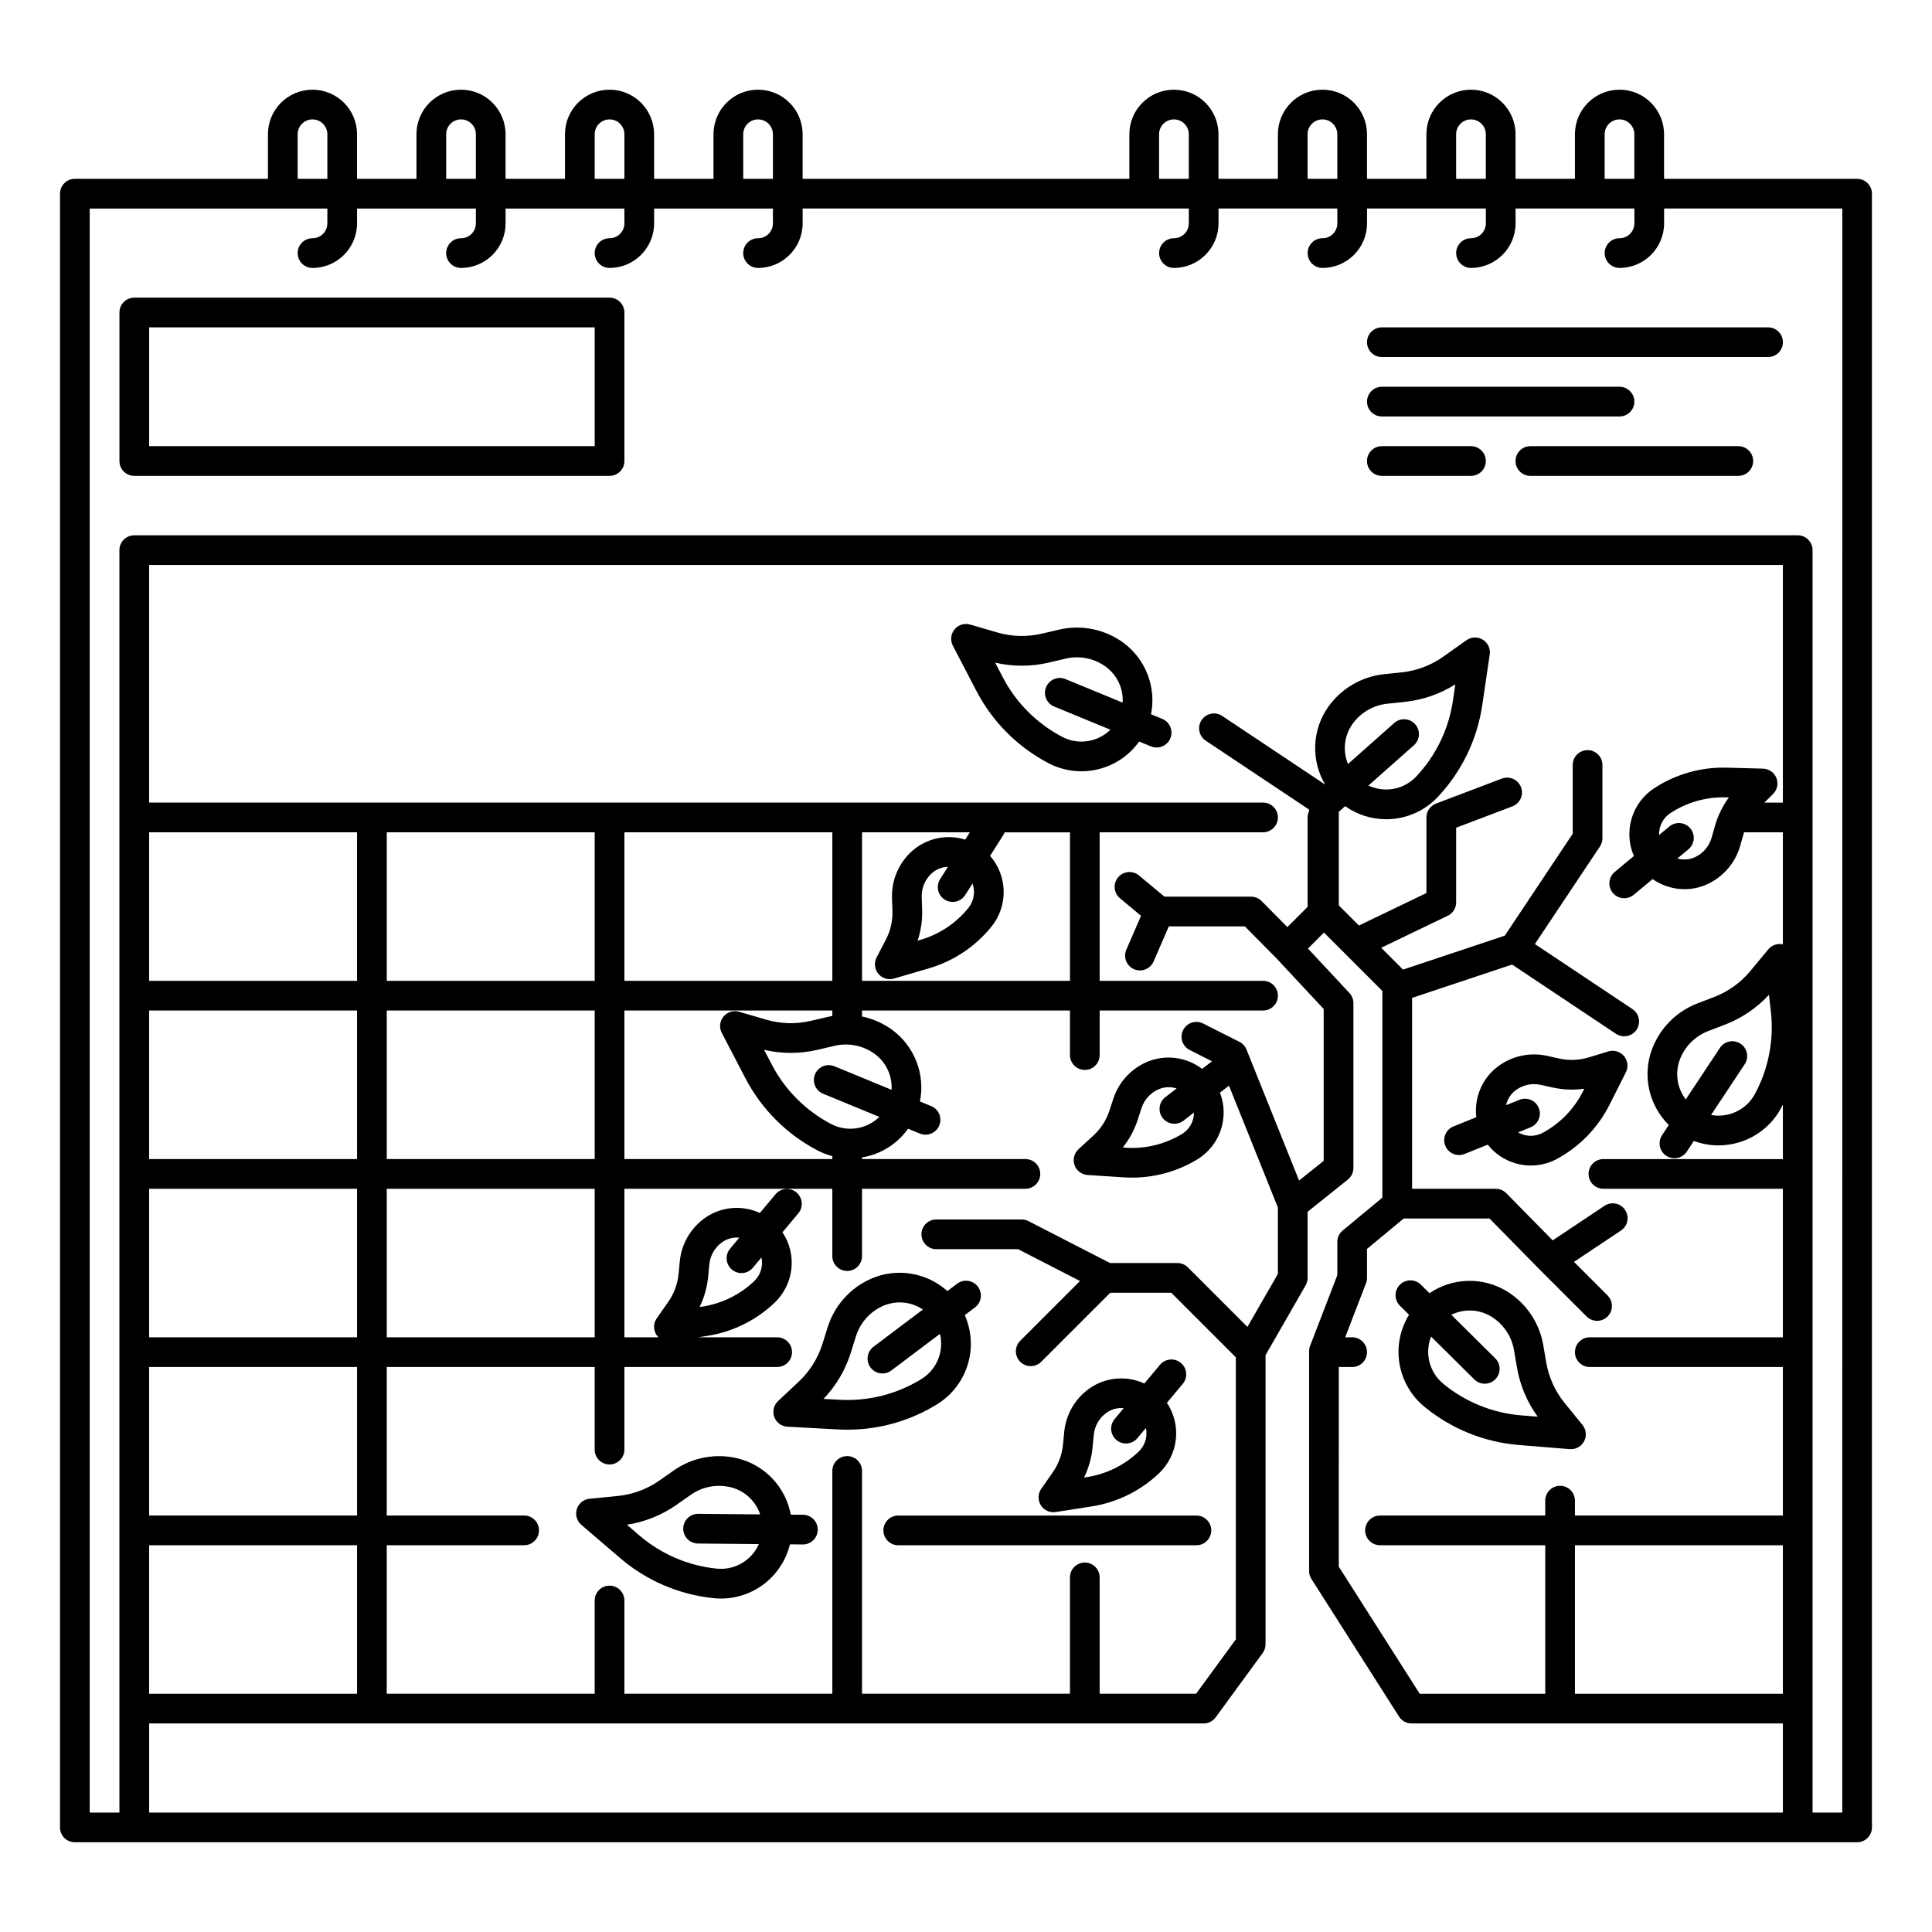 <?xml version="1.0" encoding="UTF-8"?>
<!-- Uploaded to: ICON Repo, www.svgrepo.com, Generator: ICON Repo Mixer Tools -->
<svg fill="#000000" width="800px" height="800px" version="1.1" viewBox="144 144 512 512" xmlns="http://www.w3.org/2000/svg">
 <g>
  <path d="m636.16 191.39h-51.168v-11.809c0-6.523-5.289-11.809-11.809-11.809-6.523 0-11.809 5.285-11.809 11.809v11.809h-15.742v-11.809c0-6.523-5.289-11.809-11.809-11.809-6.523 0-11.809 5.285-11.809 11.809v11.809h-15.746v-11.809c0-6.523-5.285-11.809-11.809-11.809-6.519 0-11.805 5.285-11.805 11.809v11.809h-15.746v-11.809c0-6.523-5.285-11.809-11.809-11.809-6.519 0-11.809 5.285-11.809 11.809v11.809h-86.59v-11.809c0-6.523-5.289-11.809-11.809-11.809-6.523 0-11.809 5.285-11.809 11.809v11.809h-15.742v-11.809c0-6.523-5.289-11.809-11.809-11.809-6.523 0-11.809 5.285-11.809 11.809v11.809h-15.746v-11.809c0-6.523-5.285-11.809-11.805-11.809-6.523 0-11.809 5.285-11.809 11.809v11.809h-15.746v-11.809c0-6.523-5.285-11.809-11.809-11.809-6.519 0-11.805 5.285-11.805 11.809v11.809h-51.172c-2.172 0-3.934 1.762-3.934 3.934v432.96c0 1.043 0.414 2.043 1.152 2.781 0.738 0.738 1.738 1.152 2.781 1.152h472.32c1.043 0 2.043-0.414 2.781-1.152 0.738-0.738 1.152-1.738 1.152-2.781v-432.96c0-1.043-0.414-2.043-1.152-2.781-0.738-0.738-1.738-1.152-2.781-1.152zm-66.914-11.809c0-2.176 1.762-3.938 3.938-3.938 2.172 0 3.934 1.762 3.934 3.938v11.809h-7.871zm-39.359 0c0-2.176 1.762-3.938 3.938-3.938 2.172 0 3.934 1.762 3.934 3.938v11.809h-7.871zm-39.359 0c0-2.176 1.762-3.938 3.934-3.938 2.176 0 3.938 1.762 3.938 3.938v11.809h-7.871zm-39.359 0c0-2.176 1.762-3.938 3.934-3.938 2.176 0 3.938 1.762 3.938 3.938v11.809h-7.871zm-110.21 0c0-2.176 1.762-3.938 3.938-3.938 2.172 0 3.938 1.762 3.938 3.938v11.809h-7.871zm-39.359 0c0-2.176 1.762-3.938 3.938-3.938 2.172 0 3.934 1.762 3.934 3.938v11.809h-7.871zm-39.359 0c0-2.176 1.762-3.938 3.938-3.938 2.172 0 3.934 1.762 3.934 3.938v11.809h-7.871zm-39.359 0c0-2.176 1.762-3.938 3.934-3.938 2.176 0 3.938 1.762 3.938 3.938v11.809h-7.871zm-39.359 444.77v-23.617h279.46c1.254 0 2.434-0.598 3.176-1.613l12.469-17.055c0.492-0.676 0.758-1.488 0.758-2.324v-76.621l10.629-18.508c0.34-0.598 0.52-1.27 0.52-1.957v-17.527l10.66-8.527h-0.004c0.934-0.746 1.477-1.879 1.477-3.074v-43.688c0-0.996-0.375-1.957-1.055-2.688l-10.988-11.777 4.238-4.238 15.48 15.48v54.773l-10.516 8.711h0.004c-0.902 0.746-1.426 1.855-1.426 3.027v8.797l-7.215 18.734c-0.172 0.453-0.262 0.934-0.262 1.414v58.254c0 0.75 0.211 1.484 0.613 2.113l23.223 36.473c0.723 1.137 1.977 1.82 3.32 1.82h98.402v23.617zm421.73-203.76c-1.812-1.203-4.254-0.707-5.453 1.105l-9.055 13.664c-2.273-2.973-2.883-6.898-1.621-10.418 1.293-3.547 4.059-6.356 7.582-7.703l4.356-1.664c4.469-1.707 8.48-4.422 11.73-7.934l0.492 4.289c0.883 7.566-0.578 15.223-4.18 21.938-2.25 4.203-6.957 6.477-11.648 5.613l8.906-13.438h-0.004c1.203-1.812 0.707-4.254-1.105-5.453zm11.23 172.27h-55.105v-39.359h55.105zm0-236.16h-4.906l2.297-2.273v-0.004c1.121-1.109 1.473-2.777 0.891-4.242-0.578-1.469-1.977-2.445-3.555-2.488l-9.617-0.254h0.004c-6.809-0.188-13.508 1.711-19.207 5.441-2.875 1.879-4.992 4.711-5.981 8-0.988 3.289-0.781 6.82 0.586 9.973l-5.078 4.223c-1.672 1.391-1.902 3.871-0.512 5.543s3.871 1.898 5.543 0.512l5.008-4.164c2.481 1.738 5.434 2.672 8.461 2.672 2.113 0.004 4.203-0.457 6.117-1.352 4.215-1.969 7.363-5.668 8.637-10.141l0.91-3.203c0.035-0.125 0.078-0.246 0.117-0.371h10.285v29.684c-1.434-0.312-2.918 0.199-3.856 1.328l-4.785 5.769c-2.555 3.074-5.856 5.441-9.59 6.871l-4.356 1.664c-5.656 2.16-10.098 6.668-12.168 12.359-1.223 3.402-1.445 7.082-0.641 10.605 0.801 3.523 2.594 6.742 5.164 9.281l-1.777 2.684v0.004c-0.582 0.867-0.793 1.934-0.59 2.961 0.207 1.027 0.812 1.93 1.688 2.508 0.871 0.578 1.938 0.785 2.965 0.574 1.023-0.211 1.926-0.82 2.5-1.695l1.859-2.809c2.082 0.781 4.289 1.18 6.512 1.184 1.859-0.004 3.707-0.277 5.488-0.82 4.789-1.438 8.805-4.731 11.148-9.145 0.152-0.281 0.297-0.57 0.438-0.852v14.438h-47.562c-2.172 0-3.934 1.762-3.934 3.934 0 2.176 1.762 3.938 3.934 3.938h47.562v39.359h-51.168c-2.176 0-3.938 1.762-3.938 3.938 0 2.172 1.762 3.934 3.938 3.934h51.168v39.359l-55.105 0.004v-3.938c0-2.176-1.762-3.938-3.938-3.938-2.172 0-3.934 1.762-3.934 3.938v3.938h-43.789c-2.172 0-3.938 1.762-3.938 3.934 0 2.176 1.766 3.938 3.938 3.938h43.789v39.359h-33.262l-21.453-33.684 0.004-52.91h3.543c2.172 0 3.934-1.762 3.934-3.934 0-2.176-1.762-3.938-3.934-3.938h-1.848l5.519-14.328c0.172-0.453 0.262-0.934 0.262-1.414v-7.676l9.75-8.078c0.031 0 0.059 0.008 0.09 0.008h22.621l13.406 13.648 0.016 0.012 0.012 0.016 12.344 12.344c1.547 1.492 4 1.469 5.519-0.051 1.516-1.516 1.539-3.973 0.047-5.516l-8.953-8.953 12.414-8.277c0.883-0.57 1.5-1.473 1.711-2.504 0.215-1.031 0.004-2.106-0.578-2.981-0.586-0.879-1.496-1.484-2.527-1.684-1.035-0.199-2.106 0.023-2.973 0.617l-13.695 9.133-12.281-12.496c-0.742-0.754-1.754-1.18-2.809-1.18h-22.172v-50.586l26.512-8.836 27.523 18.352c1.809 1.207 4.254 0.715 5.457-1.094 1.207-1.809 0.719-4.25-1.09-5.457l-25.852-17.234 17.234-25.852c0.43-0.648 0.66-1.406 0.66-2.184v-19.418c0-2.172-1.762-3.938-3.938-3.938-2.172 0-3.934 1.766-3.934 3.938v18.227l-18.008 27.012-26.961 8.988-5.785-5.785 17.629-8.484c1.363-0.656 2.227-2.031 2.231-3.543v-19.789l14.91-5.66v-0.004c2.031-0.77 3.055-3.043 2.281-5.074-0.77-2.035-3.043-3.055-5.074-2.285l-17.449 6.625-0.004 0.004c-1.527 0.578-2.539 2.043-2.539 3.676v20.027l-17.887 8.609-5.336-5.336v-24.797l1.691-1.496-0.004-0.004c3.168 2.254 6.957 3.465 10.84 3.465 0.219 0 0.438-0.004 0.652-0.012h0.004c4.996-0.156 9.723-2.305 13.125-5.965 6.305-6.731 10.398-15.227 11.727-24.352l1.961-13.332c0.23-1.559-0.492-3.106-1.84-3.93-1.344-0.82-3.047-0.762-4.332 0.152l-6.109 4.344v-0.004c-3.262 2.316-7.062 3.75-11.035 4.168l-4.637 0.484-0.004 0.004c-6.023 0.629-11.473 3.844-14.941 8.809-2.055 2.973-3.219 6.473-3.352 10.082-0.133 3.613 0.77 7.188 2.602 10.301l-0.027 0.023-27.203-18.133h0.004c-0.867-0.586-1.934-0.801-2.965-0.598-1.027 0.203-1.93 0.805-2.512 1.676-0.582 0.871-0.789 1.941-0.582 2.965 0.207 1.027 0.816 1.93 1.691 2.508l27.375 18.25v0.406-0.004c-0.258 0.527-0.391 1.105-0.395 1.688v23.617c0 0.023 0.008 0.047 0.008 0.07l-5.371 5.371-6.824-6.894v-0.004c-0.742-0.746-1.75-1.168-2.801-1.168h-22.949l-6.746-5.621h0.004c-0.801-0.668-1.836-0.988-2.879-0.895-1.039 0.094-1.996 0.598-2.664 1.402-1.395 1.668-1.168 4.152 0.504 5.543l5.574 4.644-3.883 8.945c-0.426 0.961-0.449 2.047-0.066 3.023 0.379 0.98 1.137 1.762 2.098 2.18 0.961 0.418 2.051 0.434 3.023 0.047 0.977-0.387 1.754-1.148 2.164-2.113l4.027-9.281h20.152l8.418 8.508 12.473 13.383v40.246l-6.519 5.215-13.934-34.707c-0.359-0.887-1.023-1.617-1.879-2.047l-9.625-4.863c-1.941-0.98-4.309-0.203-5.289 1.738-0.98 1.941-0.203 4.309 1.738 5.289l5.914 2.988-2.625 2.016h-0.004c-4.152-3.172-9.684-3.891-14.512-1.883-4.285 1.805-7.574 5.379-9.016 9.801l-1.031 3.164h-0.004c-0.824 2.523-2.289 4.797-4.25 6.59l-3.945 3.613 0.004 0.004c-1.164 1.062-1.578 2.719-1.055 4.207 0.523 1.484 1.883 2.519 3.457 2.621l9.598 0.625c0.734 0.047 1.469 0.07 2.203 0.07 6.059 0.004 12.004-1.648 17.195-4.773 2.945-1.766 5.172-4.516 6.285-7.762 1.113-3.25 1.043-6.785-0.203-9.988l2.398-1.844 12.961 32.273v17.613l-8.07 14.047-15.781-15.781 0.004 0.004c-0.738-0.738-1.738-1.152-2.781-1.152h-17.859l-21.605-11.109c-0.559-0.289-1.176-0.438-1.801-0.438h-22.633c-2.172 0-3.934 1.766-3.934 3.938 0 2.176 1.762 3.938 3.934 3.938h21.68l16.402 8.434-15.809 15.809c-0.75 0.734-1.176 1.742-1.184 2.793-0.004 1.051 0.41 2.062 1.152 2.805 0.742 0.742 1.754 1.16 2.805 1.152 1.051-0.004 2.059-0.43 2.793-1.184l18.27-18.266h16.156l17.113 17.113v74.754l-10.527 14.406h-25.555v-30.832c0-2.172-1.762-3.938-3.934-3.938-2.176 0-3.938 1.766-3.938 3.938v30.832h-55.105v-59.039c0-2.176-1.762-3.938-3.934-3.938-2.176 0-3.938 1.762-3.938 3.938v59.039h-55.105v-24.707c0-2.176-1.762-3.938-3.934-3.938-2.176 0-3.938 1.762-3.938 3.938v24.707h-55.105v-39.359h36.41c2.172 0 3.938-1.762 3.938-3.938 0-2.172-1.766-3.934-3.938-3.934h-36.41v-39.363h55.105v21.895c0 2.176 1.762 3.938 3.938 3.938 2.172 0 3.934-1.762 3.934-3.938v-21.895h40.484c2.176 0 3.938-1.762 3.938-3.934 0-2.176-1.762-3.938-3.938-3.938h-20.91l2.348-0.367c6.731-1.039 12.98-4.113 17.906-8.816 2.484-2.367 4.051-5.535 4.43-8.945 0.379-3.41-0.457-6.844-2.363-9.699l4.238-5.074c1.352-1.668 1.113-4.117-0.539-5.492-1.648-1.379-4.098-1.18-5.504 0.449l-4.18 5h0.004c-4.746-2.191-10.305-1.684-14.578 1.328-3.789 2.691-6.219 6.898-6.66 11.527l-0.316 3.312h-0.004c-0.254 2.648-1.188 5.184-2.711 7.363l-3.062 4.387c-1.102 1.559-0.914 3.688 0.445 5.027h-9.027v-39.359h55.105v17.844c0 2.172 1.762 3.938 3.938 3.938 2.172 0 3.934-1.766 3.934-3.938v-17.844h43.297c2.176 0 3.938-1.762 3.938-3.938 0-2.172-1.762-3.934-3.938-3.934h-43.297v-0.43c0.84-0.137 1.664-0.332 2.477-0.582 3.926-1.211 7.344-3.68 9.723-7.031l3.129 1.289h-0.004c2.012 0.828 4.312-0.129 5.141-2.141 0.828-2.012-0.129-4.312-2.141-5.141l-2.981-1.227c0.711-3.543 0.391-7.215-0.922-10.582-1.309-3.371-3.555-6.293-6.473-8.426-2.371-1.719-5.082-2.914-7.949-3.516v-1.578h55.105v11.809c0 2.176 1.762 3.938 3.938 3.938 2.172 0 3.934-1.762 3.934-3.938v-11.809h43.297c2.172 0 3.938-1.762 3.938-3.934 0-2.176-1.766-3.938-3.938-3.938h-43.297v-39.359h43.297c2.172 0 3.938-1.762 3.938-3.938 0-2.172-1.766-3.934-3.938-3.934h-295.2v-62.977h432.96zm-24.523 6.832h-0.004c-0.668-0.805-1.625-1.309-2.664-1.406-1.043-0.094-2.078 0.227-2.879 0.895l-2.742 2.277c-0.016-0.535 0.027-1.066 0.137-1.59 0.359-1.742 1.398-3.269 2.891-4.238 4.16-2.727 9.023-4.176 13.996-4.172 0.23 0 0.461 0 0.688 0.012l0.789 0.02v-0.004c-0.855 1.164-1.602 2.406-2.227 3.707-0.02 0.043-0.039 0.086-0.055 0.129-0.562 1.168-1.023 2.383-1.379 3.629l-0.91 3.199v0.004c-0.645 2.273-2.25 4.156-4.394 5.16-1.465 0.68-3.129 0.809-4.684 0.355l2.93-2.434c0.801-0.668 1.305-1.629 1.398-2.668 0.098-1.039-0.227-2.074-0.895-2.875zm-89.609-27.551-0.004-0.004c2.16-3.094 5.559-5.094 9.312-5.488l4.637-0.484c4.754-0.504 9.332-2.09 13.375-4.644l-0.625 4.273v-0.004c-1.098 7.539-4.481 14.562-9.691 20.117-1.98 2.133-4.734 3.387-7.644 3.477-1.742 0.051-3.477-0.309-5.055-1.051l12.062-10.688c1.617-1.445 1.762-3.926 0.324-5.547-1.438-1.625-3.918-1.777-5.543-0.348l-12.27 10.875c-1.434-3.457-1.012-7.406 1.117-10.484zm-42.129 104.46c-0.426 1.727-1.523 3.211-3.051 4.121-4.461 2.688-9.641 3.941-14.836 3.594l-0.789-0.051h0.004c1.742-2.184 3.078-4.66 3.945-7.316l1.031-3.164c0.734-2.246 2.41-4.066 4.59-4.984 1.492-0.629 3.16-0.691 4.699-0.18l-3.023 2.32c-1.691 1.336-1.996 3.781-0.684 5.488 1.312 1.711 3.754 2.047 5.481 0.754l2.828-2.172c-0.004 0.535-0.066 1.07-0.195 1.59zm-276.7 152.42v-39.359h55.102v39.359zm118.08-228.29v39.359h-55.105v-39.359zm62.977 0v39.359h-55.105v-39.359zm36.441 0-1.23 1.938c-4.992-1.559-10.434-0.336-14.281 3.203-3.41 3.164-5.277 7.652-5.117 12.301l0.113 3.324c0.094 2.66-0.504 5.297-1.73 7.656l-2.469 4.746h0.004c-0.73 1.398-0.551 3.098 0.449 4.316 1 1.215 2.633 1.719 4.144 1.277l9.23-2.699 0.004-0.004c6.539-1.902 12.336-5.766 16.617-11.066 2.152-2.668 3.297-6.012 3.231-9.441-0.07-3.434-1.344-6.731-3.602-9.312l3.543-5.582v0.004c0.129-0.211 0.238-0.43 0.328-0.656h17.301v39.359h-55.105v-39.363zm-0.383 20.039c-3.273 4.051-7.707 7.004-12.711 8.461l-0.754 0.219 0.004 0.004c0.887-2.648 1.297-5.438 1.203-8.23l-0.113-3.324h-0.004c-0.082-2.363 0.867-4.648 2.602-6.258 1.188-1.098 2.734-1.727 4.352-1.77l-2.039 3.211c-0.582 0.879-0.781 1.957-0.559 2.988 0.219 1.031 0.848 1.93 1.738 2.492 0.887 0.566 1.969 0.75 2.996 0.516 1.027-0.238 1.914-0.879 2.469-1.777l1.906-3.004c0.789 2.199 0.375 4.652-1.09 6.473zm-20.355 48.203-15.156-6.25c-2.012-0.828-4.312 0.133-5.141 2.141-0.828 2.012 0.133 4.312 2.141 5.141l14.906 6.141c-3.402 3.34-8.574 4.102-12.793 1.879-6.746-3.543-12.242-9.066-15.754-15.828l-1.996-3.828h0.004c4.656 1.09 9.504 1.09 14.16 0l4.539-1.062c3.672-0.859 7.539-0.082 10.594 2.133 3.019 2.207 4.711 5.797 4.492 9.531zm-15.703-19.574c-0.395 0.07-0.789 0.148-1.18 0.238l-4.539 1.062v0.004c-3.894 0.906-7.953 0.797-11.793-0.32l-7.195-2.098c-1.516-0.441-3.144 0.062-4.144 1.281s-1.18 2.918-0.449 4.316l6.227 11.949v0.004c4.25 8.18 10.902 14.863 19.066 19.152 1.273 0.668 2.617 1.191 4.008 1.559v0.777h-55.105v-39.363h55.105zm-62.977-1.438v39.359l-55.105 0.004v-39.363zm-118.08 86.594v-39.359h55.102v39.359zm55.105 7.871v39.359l-55.105 0.004v-39.363zm7.871-47.23h55.105v39.359h-55.109zm-7.871-7.871h-55.105v-39.363h55.102zm99.348 29.297h-0.004c1.668 1.395 4.148 1.176 5.543-0.492l2.281-2.734c0.5 2.285-0.23 4.664-1.922 6.277-3.769 3.594-8.547 5.945-13.695 6.742l-0.777 0.121c1.227-2.508 1.996-5.219 2.266-8l0.316-3.312c0.227-2.356 1.465-4.496 3.391-5.867 1.324-0.934 2.938-1.359 4.547-1.199l-2.441 2.926c-1.391 1.664-1.172 4.144 0.492 5.539zm-99.352-115.89v39.359h-55.102v-39.359zm393.6 259.78h-7.871v-334.56c0-1.043-0.414-2.043-1.152-2.781-0.738-0.738-1.738-1.152-2.785-1.152h-440.83c-2.176 0-3.938 1.762-3.938 3.934v334.56h-7.871v-425.09h62.977v3.938c0 1.043-0.414 2.043-1.152 2.781-0.738 0.738-1.738 1.152-2.785 1.152-2.172 0-3.934 1.762-3.934 3.938 0 2.172 1.762 3.938 3.934 3.938 6.519-0.008 11.801-5.293 11.809-11.809v-3.938h31.488v3.938c0 1.043-0.414 2.043-1.152 2.781s-1.738 1.152-2.781 1.152c-2.176 0-3.938 1.762-3.938 3.938 0 2.172 1.762 3.938 3.938 3.938 6.516-0.008 11.801-5.293 11.805-11.809v-3.938h31.488v3.938c0 1.043-0.414 2.043-1.152 2.781-0.738 0.738-1.738 1.152-2.781 1.152-2.176 0-3.938 1.762-3.938 3.938 0 2.172 1.762 3.938 3.938 3.938 6.516-0.008 11.801-5.293 11.809-11.809v-3.938h31.488v3.938c0 1.043-0.418 2.043-1.156 2.781s-1.738 1.152-2.781 1.152c-2.176 0-3.938 1.762-3.938 3.938 0 2.172 1.762 3.938 3.938 3.938 6.519-0.008 11.801-5.293 11.809-11.809v-3.938h102.34v3.938c0 1.043-0.414 2.043-1.152 2.781s-1.738 1.152-2.785 1.152c-2.172 0-3.934 1.762-3.934 3.938 0 2.172 1.762 3.938 3.934 3.938 6.519-0.008 11.801-5.293 11.809-11.809v-3.938h31.488v3.938c0 1.043-0.414 2.043-1.152 2.781-0.738 0.738-1.738 1.152-2.785 1.152-2.172 0-3.934 1.762-3.934 3.938 0 2.172 1.762 3.938 3.934 3.938 6.519-0.008 11.805-5.293 11.809-11.809v-3.938h31.488v3.938c0 1.043-0.414 2.043-1.152 2.781s-1.738 1.152-2.781 1.152c-2.176 0-3.938 1.762-3.938 3.938 0 2.172 1.762 3.938 3.938 3.938 6.516-0.008 11.801-5.293 11.809-11.809v-3.938h31.488v3.938h-0.004c0 1.043-0.414 2.043-1.152 2.781-0.738 0.738-1.738 1.152-2.781 1.152-2.176 0-3.938 1.762-3.938 3.938 0 2.172 1.762 3.938 3.938 3.938 6.519-0.008 11.801-5.293 11.809-11.809v-3.938h47.23z"/>
  <path d="m378.11 549.57c0 1.043 0.414 2.047 1.152 2.785 0.738 0.738 1.738 1.152 2.781 1.152h79.016c2.176 0 3.938-1.762 3.938-3.938 0-2.172-1.762-3.934-3.938-3.934h-79.016c-2.172 0-3.934 1.762-3.934 3.934z"/>
  <path d="m305.54 222.88h-125.95c-2.176 0-3.938 1.762-3.938 3.934v39.363c0 1.043 0.414 2.043 1.152 2.781s1.742 1.152 2.785 1.152h125.95c1.043 0 2.043-0.414 2.781-1.152 0.738-0.738 1.152-1.738 1.152-2.781v-39.363c0-1.043-0.414-2.043-1.152-2.781-0.738-0.738-1.738-1.152-2.781-1.152zm-3.938 39.359h-118.08v-31.488h118.08z"/>
  <path d="m510.21 230.75c-2.176 0-3.938 1.762-3.938 3.938 0 2.172 1.762 3.934 3.938 3.934h102.34c2.176 0 3.938-1.762 3.938-3.934 0-2.176-1.762-3.938-3.938-3.938z"/>
  <path d="m510.21 254.37h62.977c2.172 0 3.934-1.762 3.934-3.938 0-2.172-1.762-3.938-3.934-3.938h-62.977c-2.176 0-3.938 1.766-3.938 3.938 0 2.176 1.762 3.938 3.938 3.938z"/>
  <path d="m533.82 262.24h-23.617c-2.176 0-3.938 1.762-3.938 3.938 0 2.172 1.762 3.934 3.938 3.934h23.617c2.172 0 3.934-1.762 3.934-3.934 0-2.176-1.762-3.938-3.934-3.938z"/>
  <path d="m604.67 262.24h-55.105c-2.172 0-3.934 1.762-3.934 3.938 0 2.172 1.762 3.934 3.934 3.934h55.105c2.172 0 3.934-1.762 3.934-3.934 0-2.176-1.762-3.938-3.934-3.938z"/>
  <path d="m374.94 482.83c-5.555 2.414-9.785 7.117-11.598 12.895l-1.398 4.449v0.004c-1.199 3.812-3.359 7.25-6.277 9.984l-5.469 5.125v0.004c-1.152 1.078-1.547 2.738-1.008 4.219 0.543 1.48 1.914 2.496 3.488 2.582l13.457 0.723c0.824 0.043 1.648 0.066 2.473 0.066h-0.004c8.379 0.008 16.594-2.324 23.723-6.727 3.875-2.383 6.758-6.09 8.109-10.434 1.352-4.348 1.082-9.035-0.762-13.195l2.699-2.035h0.004c1.734-1.309 2.082-3.777 0.773-5.516-1.309-1.734-3.777-2.082-5.512-0.773l-2.57 1.941h-0.004c-2.688-2.414-6.012-4.008-9.578-4.594-3.566-0.59-7.223-0.145-10.547 1.281zm-0.227 23.582c1.309 1.734 3.773 2.082 5.512 0.773l12.871-9.703c1.145 4.629-0.836 9.469-4.898 11.969-6.481 4.004-14.035 5.926-21.641 5.504l-4.309-0.23h-0.004c3.309-3.457 5.773-7.629 7.207-12.191l1.398-4.449c1.129-3.602 3.766-6.531 7.227-8.035 3.438-1.477 7.391-1.105 10.496 0.984l-13.086 9.867c-0.836 0.629-1.383 1.562-1.531 2.598-0.145 1.031 0.129 2.082 0.758 2.914z"/>
  <path d="m402.74 327.07c4.25 8.18 10.906 14.867 19.066 19.152 4.027 2.121 8.684 2.715 13.113 1.664 4.426-1.047 8.324-3.668 10.969-7.371l3.129 1.289v-0.004c2.012 0.828 4.312-0.129 5.137-2.141 0.828-2.012-0.129-4.312-2.141-5.141l-2.977-1.227c0.707-3.543 0.387-7.215-0.926-10.582-1.309-3.371-3.555-6.293-6.473-8.426-4.902-3.555-11.109-4.801-17.004-3.418l-4.539 1.062c-3.894 0.906-7.953 0.797-11.793-0.316l-7.195-2.098v-0.004c-1.516-0.438-3.144 0.066-4.144 1.285s-1.176 2.914-0.449 4.312zm19.148-7.469 4.539-1.062c3.676-0.859 7.539-0.082 10.594 2.129 3.023 2.211 4.715 5.801 4.496 9.535l-15.152-6.242c-2.012-0.828-4.312 0.133-5.141 2.141-0.828 2.012 0.133 4.312 2.144 5.141l14.906 6.141h-0.004c-3.398 3.344-8.57 4.102-12.789 1.879-6.746-3.543-12.246-9.066-15.758-15.828l-1.992-3.828c4.656 1.086 9.5 1.082 14.156-0.004z"/>
  <path d="m553.77 505.07-0.789-4.598c-1.02-5.969-4.582-11.203-9.762-14.336-3.102-1.859-6.668-2.793-10.277-2.691-3.613 0.102-7.121 1.234-10.109 3.266l-2.289-2.262c-1.547-1.531-4.039-1.52-5.566 0.023-1.531 1.547-1.52 4.039 0.023 5.566l2.402 2.383h0.004c-2.387 3.875-3.285 8.484-2.531 12.973 0.758 4.488 3.113 8.551 6.637 11.43 7.125 5.856 15.871 9.387 25.059 10.121l13.434 1.09c0.105 0.008 0.215 0.012 0.32 0.012 1.52 0 2.902-0.875 3.555-2.246 0.648-1.371 0.453-2.996-0.504-4.172l-4.731-5.816c-2.523-3.102-4.203-6.801-4.875-10.742zm-6.559 14.023c-7.598-0.605-14.824-3.523-20.707-8.363-3.691-3.023-5.004-8.082-3.25-12.52l11.453 11.344v0.004c1.547 1.527 4.039 1.516 5.566-0.027 1.531-1.543 1.52-4.035-0.023-5.566l-11.637-11.531c1.516-0.746 3.184-1.133 4.875-1.137 1.992-0.004 3.949 0.539 5.652 1.574 3.231 1.953 5.449 5.211 6.086 8.93l0.789 4.598h-0.004c0.809 4.715 2.691 9.18 5.504 13.047z"/>
  <path d="m570.2 422.64-5.117 1.566c-2.543 0.781-5.242 0.891-7.84 0.32l-3.246-0.715-0.004-0.004c-4.539-1-9.289 0.023-13.016 2.801-4.18 3.144-6.367 8.273-5.742 13.465l-6.043 2.441c-2.016 0.812-2.988 3.109-2.172 5.125 0.812 2.016 3.109 2.988 5.125 2.172l6.125-2.473c1.855 2.363 4.406 4.09 7.289 4.938 3.707 1.102 7.699 0.68 11.094-1.176 5.984-3.246 10.832-8.25 13.891-14.336l4.328-8.59c0.711-1.406 0.512-3.102-0.508-4.309-1.016-1.203-2.652-1.688-4.16-1.227zm-6.691 10.578v0.004c-2.34 4.656-6.047 8.48-10.629 10.961-1.559 0.855-3.394 1.051-5.102 0.543-0.512-0.152-1.004-0.367-1.465-0.637l3.305-1.336c2.016-0.816 2.988-3.109 2.176-5.125-0.816-2.016-3.109-2.988-5.125-2.172l-3.531 1.426h-0.004c0.34-1.586 1.242-2.988 2.535-3.957 1.898-1.418 4.316-1.938 6.625-1.426l3.246 0.715v-0.004c2.731 0.602 5.543 0.707 8.309 0.312z"/>
  <path d="m423.16 544.75c0.203 0 0.406-0.016 0.609-0.047l9.504-1.484c6.731-1.039 12.98-4.117 17.906-8.816 2.484-2.367 4.051-5.535 4.43-8.945 0.379-3.41-0.457-6.844-2.363-9.699l4.238-5.074c1.352-1.668 1.113-4.117-0.535-5.492-1.652-1.379-4.102-1.18-5.504 0.449l-4.18 5c-4.746-2.191-10.301-1.684-14.574 1.328-3.789 2.691-6.223 6.898-6.664 11.527l-0.316 3.312c-0.258 2.648-1.191 5.184-2.711 7.363l-3.062 4.387v0.004c-0.84 1.199-0.941 2.769-0.262 4.07 0.676 1.301 2.019 2.117 3.488 2.117zm10.383-17.188 0.316-3.312v-0.004c0.227-2.352 1.465-4.492 3.391-5.863 1.133-0.805 2.488-1.234 3.875-1.234 0.223 0 0.449 0.012 0.672 0.035l-2.445 2.926h0.004c-1.367 1.668-1.137 4.129 0.52 5.516 1.656 1.383 4.121 1.176 5.519-0.469l2.281-2.734c0.5 2.285-0.23 4.664-1.922 6.277-3.769 3.594-8.547 5.945-13.695 6.742l-0.773 0.121c1.223-2.512 1.988-5.223 2.258-8.004z"/>
  <path d="m356.79 545.43-3.219-0.031-0.004 0.004c-0.66-3.555-2.324-6.844-4.797-9.48-2.469-2.637-5.641-4.512-9.145-5.406-5.875-1.473-12.098-0.32-17.055 3.16l-3.816 2.676c-3.273 2.293-7.086 3.703-11.062 4.098l-7.461 0.734c-1.57 0.152-2.894 1.23-3.367 2.731-0.477 1.504-0.008 3.144 1.191 4.172l10.234 8.773h-0.004c6.992 6.012 15.656 9.734 24.828 10.672 0.656 0.07 1.316 0.102 1.977 0.102 4.211-0.008 8.301-1.426 11.609-4.031 3.309-2.606 5.644-6.246 6.641-10.336l3.383 0.031h0.035c2.172 0.008 3.945-1.746 3.953-3.922 0.008-2.172-1.746-3.941-3.918-3.953zm-14.82 11.875c-2.254 1.844-5.152 2.707-8.047 2.398-7.578-0.773-14.734-3.852-20.512-8.82l-3.277-2.809c4.727-0.727 9.223-2.531 13.141-5.277l3.816-2.676h0.004c3.09-2.164 6.965-2.883 10.625-1.969 3.629 0.926 6.535 3.629 7.727 7.176l-16.391-0.152h-0.039c-2.172-0.008-3.941 1.746-3.953 3.922-0.008 2.172 1.746 3.941 3.922 3.953l16.121 0.148-0.004-0.004c-0.699 1.602-1.773 3.012-3.133 4.109z"/>
 </g>
</svg>
